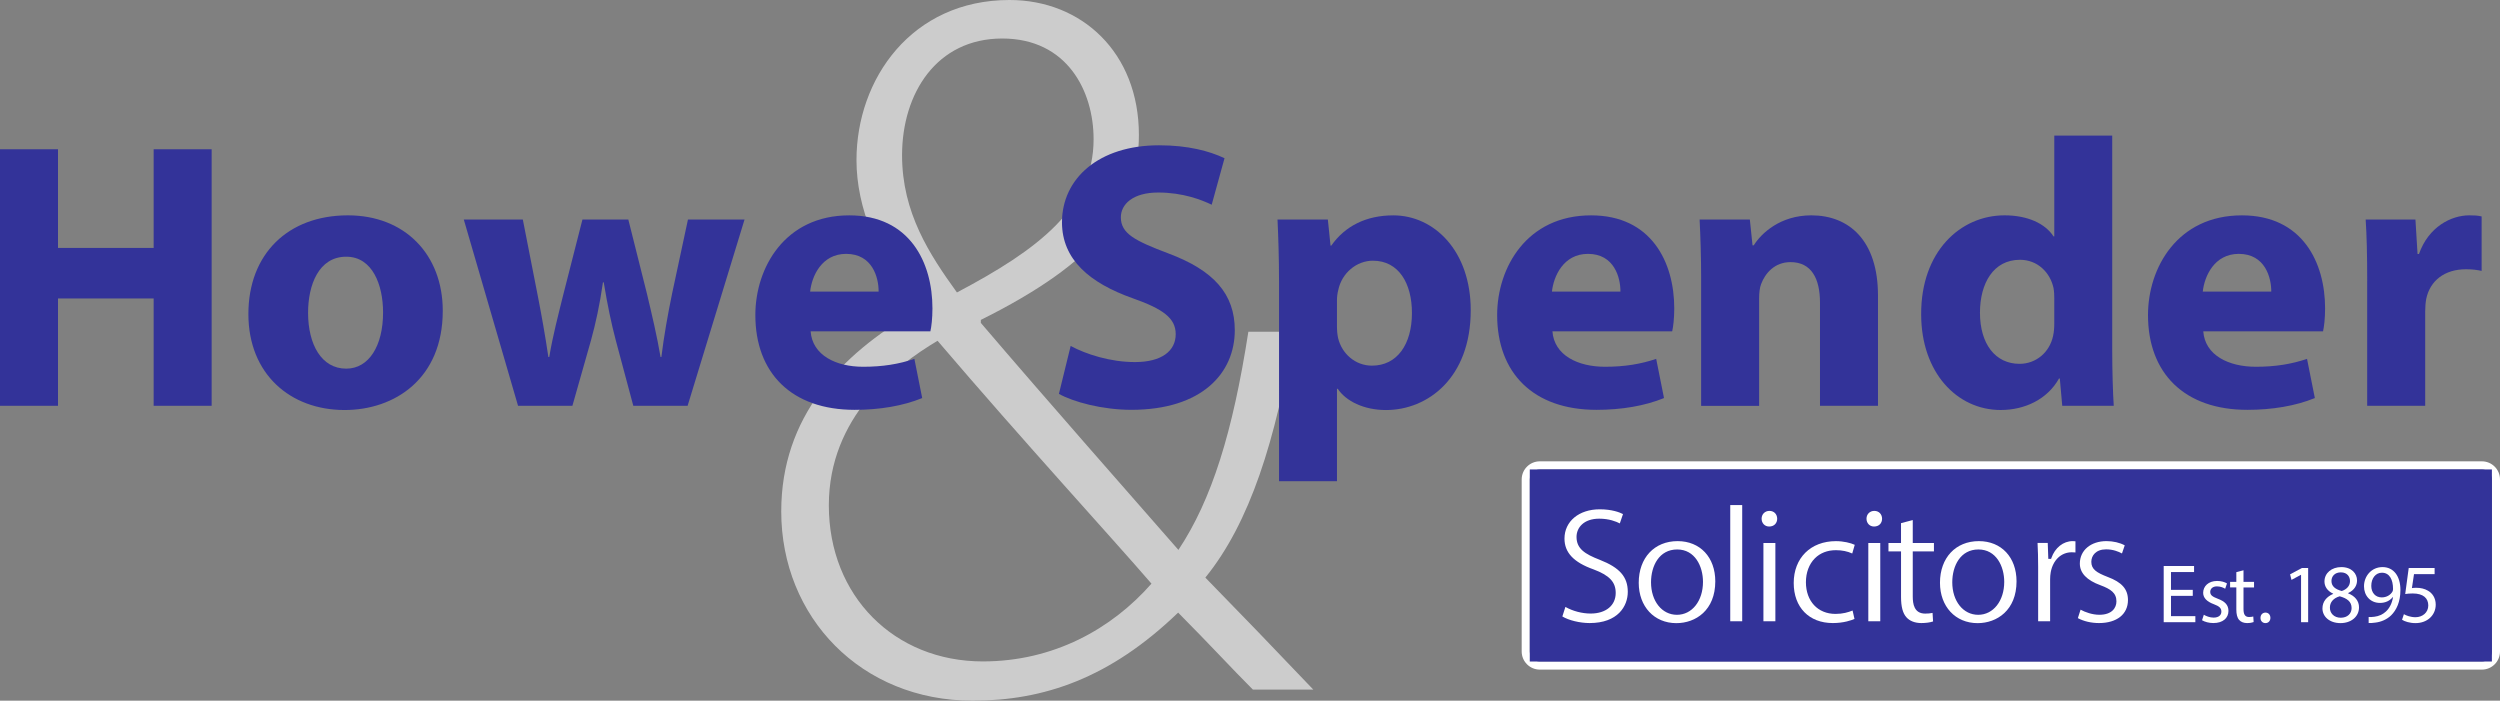 <?xml version="1.0" encoding="utf-8"?>
<!-- Generator: Adobe Illustrator 28.3.0, SVG Export Plug-In . SVG Version: 6.00 Build 0)  -->
<svg version="1.1" id="Layer_1" xmlns="http://www.w3.org/2000/svg" xmlns:xlink="http://www.w3.org/1999/xlink" x="0px" y="0px"
	 viewBox="0 0 1390.48 389.71" style="enable-background:new 0 0 1390.48 389.71;" xml:space="preserve">
<rect x="0" y="0" width="1390.48" height="389.71" fill="#808080" stroke="none"/>
<style type="text/css">
	.st0{fill:#333399;}
	.st1{fill:#FFFFFF;}
	.st2{fill:#CCCCCC;}
</style>
<g>
	<g>
		<path class="st0" d="M1382.27,367.92H854.56c-2.05,0-3.7-1.66-3.7-3.7V264.8c0-2.05,1.66-3.7,3.7-3.7h527.71
			c2.05,0,3.7,1.66,3.7,3.7v99.42C1385.97,366.26,1384.31,367.92,1382.27,367.92z"/>
		<path class="st1" d="M1380.41,261.1c3.07,0,5.56,2.49,5.56,5.56v95.7c0,3.07-2.49,5.56-5.56,5.56H856.42
			c-3.07,0-5.56-2.49-5.56-5.56v-95.7c0-3.07,2.49-5.56,5.56-5.56H1380.41 M1380.41,256.59H856.42c-5.55,0-10.07,4.52-10.07,10.07
			v95.7c0,5.55,4.52,10.07,10.07,10.07h523.99c5.55,0,10.07-4.52,10.07-10.07v-95.7C1390.48,261.11,1385.96,256.59,1380.41,256.59
			L1380.41,256.59z"/>
	</g>
	<g>
		<path class="st2" d="M696.85,383.55c-12.46-12.46-23.38-24.5-41.58-42.83c-37.93,36.54-74.75,48.99-114.36,48.99
			c-62.01,0-106.39-46.47-106.39-105.27c0-52.35,32.48-86.93,74.61-111.28l0.14-1.68c-21.28-28.42-32.9-55.85-32.9-82.45
			C476.38,43.95,507.04,0,561.49,0c40.03,0,71.95,29.12,71.95,75.03c0,40.45-23.66,70.97-87.91,102.89v1.68
			c38.49,45.07,81.89,94.21,109.89,126.26c18.62-28,30.24-65.51,38.91-121.36h25.34c-10.08,60.47-24.5,106.25-49.27,136.76
			c19.46,19.88,37.51,38.63,60.05,62.29H696.85z M640.44,324.62c-21.84-25.34-70.83-78.67-118.98-135.08
			c-23.8,14.14-60.47,42.55-60.47,91.55c0,50.39,36.4,86.79,85.67,86.79C585.99,367.87,618.32,349.81,640.44,324.62z M501.72,86.37
			c0,31.92,15.26,55.15,30.52,76.29c45.07-23.8,76.01-47.03,76.01-85.25c0-26.74-14.7-55.99-50.81-55.99
			C520.9,21.42,501.72,51.93,501.72,86.37z"/>
	</g>
	<g>
		<path class="st0" d="M32.26,83.03v54.88h53.2V83.03h32.26v142.69H85.46v-59.71h-53.2v59.71H0V83.03H32.26z"/>
		<path class="st0" d="M246.26,172.87c0,37.86-26.82,55.18-54.61,55.18c-30.14,0-53.5-19.93-53.5-53.39
			c0-33.44,22.06-54.89,55.36-54.89C225.2,119.77,246.26,141.59,246.26,172.87z M171.35,173.94c0,17.68,7.47,31.1,21.2,31.1
			c12.56,0,20.51-12.58,20.51-31.27c0-15.28-5.89-30.99-20.48-30.99C177.22,142.78,171.35,158.58,171.35,173.94z"/>
		<path class="st0" d="M290.79,122.1l8.33,42.48c2.07,10.66,4.15,22.17,5.88,33.99h0.49c1.94-11.76,5.07-23.58,7.57-33.76
			l10.89-42.71h25.52l10.36,41.29c2.8,11.83,5.56,23.38,7.57,35.18h0.45c1.45-11.74,3.54-23.46,5.98-35.35l8.81-41.12h31.47
			l-31.67,103.62h-30.19l-9.73-36.34c-2.67-10.19-4.58-19.45-6.73-32.36h-0.42c-1.89,13-4.03,22.64-6.64,32.19l-10.37,36.51h-30.22
			L257.96,122.1H290.79z"/>
		<path class="st0" d="M450.86,184.27c0.96,13.37,14.17,19.72,29.2,19.72c10.9,0,19.82-1.46,28.51-4.39l4.35,21.8
			c-10.72,4.37-23.65,6.55-37.54,6.55c-35.1,0-55.26-20.44-55.26-52.73c0-26.33,16.42-55.44,52.23-55.44
			c33.58,0,46.27,26.1,46.27,51.74c0,5.61-0.58,10.37-1.15,12.76H450.86z M488.68,162.2c0.06-7.76-3.41-21-18.07-21
			c-13.61,0-19.12,12.43-20.02,21H488.68z"/>
		<path class="st0" d="M595.49,192.42c8.54,4.58,21.97,8.96,35.76,8.96c14.82,0,22.67-6.15,22.67-15.54
			c0-8.76-6.81-13.93-23.89-19.94c-23.81-8.44-39.36-21.41-39.36-42.26c0-24.33,20.43-42.83,53.97-42.83
			c16.27,0,28.02,3.23,36.43,7.18l-7.13,25.87c-5.66-2.7-15.93-6.78-29.78-6.78c-14.05,0-20.75,6.5-20.75,13.8
			c0,9.06,7.9,13.07,26.41,20.06c25.26,9.44,36.96,22.55,36.96,42.73c0,23.82-18.24,44.27-57.52,44.27c-16.17,0-32.35-4.4-40.3-8.87
			L595.49,192.42z"/>
		<path class="st0" d="M711.39,156.92c0-13.62-0.4-25.11-0.85-34.82h28l1.49,14.51h0.42c7.68-10.94,19.47-16.83,34.51-16.83
			c22.67,0,43.05,19.72,43.05,52.78c0,37.78-24.07,55.5-47.12,55.5c-12.37,0-22.28-4.98-26.86-11.82h-0.42v51.41h-32.22V156.92z
			 M743.61,181.37c0,2.42,0.19,4.67,0.65,6.72c2.08,8.62,9.52,15.28,18.83,15.28c13.91,0,22.22-11.73,22.22-29.31
			c0-16.48-7.37-29.06-21.71-29.06c-9.11,0-17.31,6.89-19.26,16.29c-0.48,1.83-0.73,3.8-0.73,5.76V181.37z"/>
		<path class="st0" d="M863.45,184.27c0.96,13.37,14.17,19.72,29.2,19.72c10.9,0,19.82-1.46,28.51-4.39l4.35,21.8
			c-10.72,4.37-23.65,6.55-37.54,6.55c-35.1,0-55.26-20.44-55.26-52.73c0-26.33,16.42-55.44,52.23-55.44
			c33.58,0,46.27,26.1,46.27,51.74c0,5.61-0.58,10.37-1.15,12.76H863.45z M901.27,162.2c0.06-7.76-3.41-21-18.07-21
			c-13.61,0-19.12,12.43-20.02,21H901.27z"/>
		<path class="st0" d="M946.16,155.2c0-12.91-0.4-23.82-0.85-33.1h27.94l1.49,14.36h0.67c4.18-6.67,14.72-16.69,32.02-16.69
			c21.16,0,37.09,14.12,37.09,44.61v61.33h-32.26v-57.43c0-13.35-4.77-22.49-16.39-22.49c-8.86,0-14.11,6.21-16.34,12.17
			c-0.82,2.02-1.12,5.08-1.12,7.97v59.79h-32.26V155.2z"/>
		<path class="st0" d="M1174.8,75.41v119.36c0,11.76,0.4,24.01,0.85,30.95h-28.64l-1.36-15.18h-0.45
			c-6.52,11.62-19.07,17.5-32.43,17.5c-24.45,0-44.23-21-44.23-53.2c-0.16-34.79,21.7-55.07,46.37-55.07
			c12.8,0,22.61,4.55,27.25,11.71h0.42V75.41H1174.8z M1142.58,166.08c0-1.8-0.07-3.99-0.42-5.84c-1.84-8.65-8.86-15.75-18.68-15.75
			c-14.77,0-22.24,13.09-22.24,29.42c0,17.44,8.59,28.45,22.01,28.45c9.16,0,16.68-6.35,18.64-15.44c0.53-2.22,0.68-4.71,0.68-7.29
			V166.08z"/>
		<path class="st0" d="M1225.44,184.27c0.96,13.37,14.17,19.72,29.2,19.72c10.9,0,19.82-1.46,28.51-4.39l4.35,21.8
			c-10.72,4.37-23.65,6.55-37.54,6.55c-35.1,0-55.26-20.44-55.26-52.73c0-26.33,16.42-55.44,52.23-55.44
			c33.58,0,46.27,26.1,46.27,51.74c0,5.61-0.58,10.37-1.15,12.76H1225.44z M1263.26,162.2c0.06-7.76-3.41-21-18.07-21
			c-13.61,0-19.12,12.43-20.02,21H1263.26z"/>
		<path class="st0" d="M1316.62,156.26c0-15.21-0.28-25.23-0.85-34.16h27.68l1.17,19.18h0.79c5.32-15.16,17.93-21.51,27.97-21.51
			c2.97,0,4.49,0.07,6.88,0.6v30.29c-2.49-0.53-5.09-0.9-8.71-0.9c-11.83,0-19.92,6.28-22.08,16.36c-0.4,2.05-0.6,4.56-0.6,7.17
			v52.43h-32.26V156.26z"/>
	</g>
	<rect x="850.85" y="261.1" class="st0" width="535.12" height="106.83"/>
	<g>
		<g>
			<path class="st1" d="M870.21,336.43c3.63,2.27,8.92,4.07,14.49,4.07c8.3,0,13.17-4.33,13.17-10.69c0-5.82-3.4-9.26-11.88-12.43
				c-10.25-3.64-16.61-9.03-16.61-17.82c0-9.78,8.13-17.04,20.36-17.04c6.38,0,11.12,1.48,13.86,3.04l-2.26,6.65
				c-2-1.19-6.21-2.98-11.86-2.98c-8.63,0-11.89,5.11-11.89,9.39c0,5.83,3.82,8.71,12.49,12.06c10.66,4.18,16.02,9.29,16.02,18.5
				c0,9.64-7.1,18.11-21.98,18.11c-6.07,0-12.7-1.83-16.05-4.1L870.21,336.43z"/>
			<path class="st0" d="M884.13,348.04c-5.92,0-12.84-1.78-16.47-4.23l-0.46-0.31l2.59-8.23l0.82,0.51
				c3.96,2.48,9.23,3.96,14.1,3.96c7.66,0,12.42-3.81,12.42-9.94c0-5.44-3.09-8.62-11.39-11.73c-11.5-4.08-17.1-10.14-17.1-18.52
				c0-10.47,8.68-17.79,21.11-17.79c7.86,0,12.57,2.19,14.23,3.14l0.54,0.31l-2.76,8.11l-0.79-0.47c-1.14-0.67-5.33-2.88-11.48-2.88
				c-7.69,0-11.14,4.34-11.14,8.64c0,5.09,2.92,7.85,12.01,11.36c11.72,4.6,16.5,10.16,16.5,19.2
				C906.86,337.88,900.91,348.04,884.13,348.04z M868.97,342.87c3.51,2.14,9.76,3.67,15.16,3.67c15.67,0,21.23-9.35,21.23-17.36
				c0-8.31-4.5-13.47-15.54-17.8c-8.41-3.25-12.97-6.24-12.97-12.76c0-5.05,3.91-10.14,12.64-10.14c5.48,0,9.45,1.6,11.44,2.64
				l1.77-5.2c-1.91-0.98-6.18-2.65-12.94-2.65c-11.55,0-19.61,6.7-19.61,16.29c0,7.77,5.12,13.21,16.11,17.11
				c8.91,3.34,12.38,7.02,12.38,13.13c0,6.95-5.47,11.45-13.92,11.45c-4.81,0-9.99-1.37-14.06-3.69L868.97,342.87z"/>
		</g>
		<g>
			<path class="st1" d="M954.78,323.35c0,16.69-11.58,23.99-22.41,23.99c-12.22,0-21.67-8.91-21.67-23.22
				c0-15.08,9.92-23.9,22.38-23.9C946.04,300.22,954.78,309.62,954.78,323.35z M919.04,323.87c0,9.89,5.66,17.33,13.66,17.33
				c7.86,0,13.73-7.34,13.73-17.57c0-7.62-3.84-17.27-13.59-17.27C923.22,306.36,919.04,315.33,919.04,323.87z"/>
			<path class="st0" d="M932.36,348.09c-13.2,0-22.42-9.86-22.42-23.97c0-14.52,9.51-24.66,23.13-24.66
				c13.43,0,22.45,9.6,22.45,23.88C955.53,335.26,948.28,348.09,932.36,348.09z M933.08,300.97c-12.94,0-21.63,9.3-21.63,23.15
				c0,13.23,8.6,22.47,20.92,22.47c10.78,0,21.66-7.19,21.66-23.24C954.03,309.96,945.61,300.97,933.08,300.97z M932.7,341.95
				c-8.35,0-14.41-7.6-14.41-18.08c0-9.09,4.5-18.26,14.56-18.26c9.85,0,14.34,9.34,14.34,18.02
				C947.19,334.24,941.09,341.95,932.7,341.95z M932.85,307.11c-9.02,0-13.06,8.42-13.06,16.76c0,9.61,5.43,16.58,12.91,16.58
				c7.52,0,12.98-7.07,12.98-16.82C945.68,315.67,941.67,307.11,932.85,307.11z"/>
		</g>
		<g>
			<path class="st1" d="M961.6,280.15h8.15v66.17h-8.15V280.15z"/>
			<path class="st0" d="M970.5,347.07h-9.66V279.4h9.66V347.07z M962.35,345.56H969V280.9h-6.65V345.56z"/>
		</g>
		<g>
			<path class="st1" d="M989.21,288.5c0.01,2.79-1.96,5.09-5.21,5.09c-2.97,0-4.95-2.3-4.95-5.09c-0.01-2.81,2.09-5.1,5.1-5.1
				C987.2,283.4,989.19,285.64,989.21,288.5z M980.05,346.31v-45.07h8.15v45.07H980.05z"/>
			<path class="st0" d="M988.95,347.07h-9.66v-46.57h9.66V347.07z M980.8,345.56h6.65V302h-6.65V345.56z M983.99,294.35
				c-1.55,0-2.98-0.57-4.02-1.62c-1.09-1.09-1.68-2.59-1.68-4.23c0-1.6,0.59-3.09,1.68-4.18c1.08-1.08,2.56-1.68,4.17-1.68
				c3.34,0,5.79,2.46,5.81,5.85v0c0,1.62-0.58,3.1-1.65,4.17C987.22,293.77,985.72,294.35,983.99,294.35z M984.14,284.15
				c-1.21,0-2.31,0.44-3.11,1.23c-0.8,0.8-1.24,1.91-1.24,3.12c0,1.24,0.44,2.36,1.24,3.17c0.77,0.77,1.79,1.18,2.96,1.18
				c1.32,0,2.45-0.43,3.26-1.23c0.78-0.78,1.21-1.89,1.21-3.1C988.44,285.94,986.66,284.15,984.14,284.15z"/>
		</g>
		<g>
			<path class="st1" d="M1032.31,344.68c-2.16,1.06-6.87,2.61-12.93,2.61c-13.59,0-22.49-9.25-22.49-23.03
				c0-13.89,9.47-24.03,24.22-24.03c4.83,0,9.18,1.22,11.39,2.4l-1.82,6.29c-2.01-1.07-5.07-2.17-9.58-2.17
				c-10.28,0-15.92,7.71-15.9,17.07c0,10.44,6.71,16.87,15.7,16.87c4.59,0,7.72-1.16,10.03-2.17L1032.31,344.68z"/>
			<path class="st0" d="M1019.38,348.04c-13.9,0-23.24-9.56-23.24-23.78c0-14.59,10.27-24.78,24.97-24.78
				c5.21,0,9.59,1.34,11.74,2.49l0.54,0.29l-2.25,7.77l-0.82-0.44c-2.59-1.38-5.69-2.08-9.23-2.08c-4.28,0-7.95,1.41-10.61,4.08
				c-2.94,2.94-4.55,7.29-4.54,12.23c0,9.64,6.01,16.12,14.95,16.12c4.28,0,7.21-1.01,9.74-2.11l0.83-0.36l1.72,7.61l-0.53,0.26
				C1029.99,346.66,1025.11,348.04,1019.38,348.04z M1021.11,300.98c-14.03,0-23.46,9.36-23.46,23.28
				c0,13.53,8.53,22.28,21.74,22.28c6.14,0,10.47-1.59,12.06-2.29l-1.06-4.68c-2.41,0.98-5.42,1.88-9.5,1.88
				c-9.84,0-16.45-7.08-16.45-17.62c-0.01-5.34,1.76-10.07,4.98-13.3c2.95-2.96,6.99-4.52,11.67-4.52c3.42,0,6.48,0.62,9.11,1.84
				l1.4-4.83C1029.32,301.97,1025.37,300.98,1021.11,300.98z"/>
		</g>
		<g>
			<path class="st1" d="M1047.54,288.5c0.01,2.79-1.96,5.09-5.21,5.09c-2.97,0-4.95-2.3-4.95-5.09c-0.01-2.81,2.09-5.1,5.1-5.1
				C1045.54,283.4,1047.52,285.64,1047.54,288.5z M1038.39,346.31v-45.07h8.15v45.07H1038.39z"/>
			<path class="st0" d="M1047.29,347.07h-9.66v-46.57h9.66V347.07z M1039.14,345.56h6.65V302h-6.65V345.56z M1042.33,294.35
				c-1.55,0-2.98-0.57-4.02-1.62c-1.09-1.09-1.68-2.59-1.68-4.23c0-1.6,0.59-3.09,1.68-4.18c1.08-1.08,2.56-1.68,4.17-1.68
				c3.34,0,5.79,2.46,5.81,5.85v0c0,1.62-0.58,3.1-1.65,4.17C1045.55,293.77,1044.06,294.35,1042.33,294.35z M1042.48,284.15
				c-1.21,0-2.31,0.44-3.11,1.23c-0.8,0.8-1.24,1.91-1.24,3.12c0,1.24,0.44,2.36,1.24,3.17c0.77,0.77,1.79,1.18,2.96,1.18
				c1.32,0,2.45-0.43,3.26-1.23c0.78-0.78,1.21-1.89,1.21-3.1C1046.77,285.94,1045,284.15,1042.48,284.15z"/>
		</g>
		<g>
			<path class="st1" d="M1064.62,288.27v12.98h11.78v6.21h-11.78v24.29c0,5.62,1.62,8.79,6.2,8.79c2.12,0,3.67-0.26,4.75-0.59
				l0.37,6.23c-1.59,0.63-4.14,1.13-7.32,1.13c-3.77,0-6.9-1.24-8.85-3.47c-2.26-2.49-3.18-6.46-3.18-11.76v-24.61h-6.98v-6.21h6.98
				v-10.86L1064.62,288.27z"/>
			<path class="st0" d="M1068.62,348.04c-3.97,0-7.31-1.32-9.41-3.73c-2.26-2.49-3.37-6.5-3.37-12.25V308.2h-6.98v-7.71h6.98v-10.69
				l9.53-2.51v13.2h11.78v7.71h-11.78v23.54c0,5.63,1.63,8.03,5.45,8.03c1.77,0,3.34-0.19,4.53-0.56l0.91-0.28l0.46,7.73l-0.51,0.2
				C1074.32,347.61,1071.55,348.04,1068.62,348.04z M1050.36,306.7h6.98v25.37c0,5.36,0.98,9.04,2.99,11.25
				c1.82,2.08,4.76,3.22,8.29,3.22c2.49,0,4.84-0.32,6.54-0.89l-0.29-4.76c-1.17,0.26-2.53,0.39-4.06,0.39
				c-6.23,0-6.95-5.44-6.95-9.54V306.7h11.78V302h-11.78v-12.75l-6.53,1.72V302h-6.98V306.7z"/>
		</g>
		<g>
			<path class="st1" d="M1122.32,323.35c0,16.69-11.58,23.99-22.41,23.99c-12.22,0-21.67-8.91-21.67-23.22
				c0-15.08,9.92-23.9,22.38-23.9C1113.58,300.22,1122.32,309.62,1122.32,323.35z M1086.59,323.87c0,9.89,5.66,17.33,13.66,17.33
				c7.86,0,13.73-7.34,13.73-17.57c0-7.62-3.84-17.27-13.59-17.27C1090.77,306.36,1086.59,315.33,1086.59,323.87z"/>
			<path class="st0" d="M1099.91,348.09c-13.2,0-22.42-9.86-22.42-23.97c0-14.52,9.51-24.66,23.13-24.66
				c13.43,0,22.45,9.6,22.45,23.88C1123.07,335.26,1115.83,348.09,1099.91,348.09z M1100.63,300.97c-12.94,0-21.63,9.3-21.63,23.15
				c0,13.23,8.6,22.47,20.92,22.47c10.78,0,21.66-7.19,21.66-23.24C1121.57,309.96,1113.15,300.97,1100.63,300.97z M1100.25,341.95
				c-8.35,0-14.41-7.6-14.41-18.08c0-9.09,4.5-18.26,14.56-18.26c9.85,0,14.34,9.34,14.34,18.02
				C1114.73,334.24,1108.64,341.95,1100.25,341.95z M1100.4,307.11c-9.02,0-13.06,8.42-13.06,16.76c0,9.61,5.43,16.58,12.91,16.58
				c7.52,0,12.98-7.07,12.98-16.82C1113.23,315.67,1109.22,307.11,1100.4,307.11z"/>
		</g>
		<g>
			<path class="st1" d="M1132.86,315.28c0-5.32-0.13-9.86-0.37-14.04h7.18l0.31,8.84h0.29c2.11-6.05,7.08-9.87,12.55-9.87
				c0.89,0,1.53,0.06,2.28,0.23v7.71c-0.84-0.17-1.66-0.24-2.79-0.24c-5.78,0-9.86,4.35-10.97,10.49c-0.21,1.15-0.33,2.49-0.33,3.83
				v24.08h-8.15V315.28z"/>
			<path class="st0" d="M1141.76,347.07h-9.66v-31.78c0-5.05-0.12-9.63-0.37-13.99l-0.05-0.79h8.7l0.24,6.87
				c2.57-4.87,7.13-7.9,12.19-7.9c1,0,1.68,0.07,2.45,0.25l0.58,0.13v9.23l-0.9-0.19c-0.76-0.16-1.52-0.22-2.63-0.22
				c-5.21,0-9.13,3.78-10.23,9.87c-0.21,1.11-0.32,2.43-0.32,3.69V347.07z M1133.61,345.56h6.65v-23.33c0-1.36,0.12-2.76,0.34-3.96
				c1.22-6.74,5.82-11.1,11.71-11.1c0.8,0,1.44,0.03,2.04,0.1v-6.21c-0.45-0.07-0.91-0.1-1.53-0.1c-5.21,0-9.86,3.68-11.84,9.36
				l-0.18,0.5h-1.55l-0.31-8.84h-5.67c0.22,4.16,0.33,8.51,0.33,13.29V345.56z"/>
		</g>
		<g>
			<path class="st1" d="M1156.78,337.97c2.47,1.54,6.78,3.21,10.86,3.21c5.98,0,8.76-2.94,8.76-6.71c0-3.94-2.38-6.01-8.37-8.25
				c-8.14-2.95-12-7.38-11.98-12.78c0-7.26,5.9-13.22,15.59-13.22c4.59,0,8.53,1.24,11.04,2.77l-2.04,5.96
				c-1.73-1.09-5.04-2.65-9.25-2.65c-4.84,0-7.47,2.79-7.47,6.19c0,3.73,2.65,5.4,8.56,7.69c7.77,2.89,11.8,6.81,11.82,13.54
				c0,7.99-6.21,13.58-16.86,13.58c-4.93,0-9.5-1.28-12.67-3.14L1156.78,337.97z"/>
			<path class="st0" d="M1167.46,348.04c-4.79,0-9.54-1.18-13.05-3.24l-0.52-0.3l2.47-7.67l0.82,0.51c2.47,1.54,6.66,3.1,10.47,3.1
				c5.01,0,8.01-2.23,8.01-5.96c0-3.44-1.99-5.34-7.89-7.55c-10.33-3.74-12.48-9.4-12.46-13.49c0-8.22,6.72-13.96,16.34-13.96
				c4.27,0,8.43,1.05,11.43,2.88l0.51,0.31l-2.54,7.42l-0.8-0.5c-1.51-0.95-4.67-2.54-8.85-2.54c-4.08,0-6.72,2.13-6.72,5.44
				c0,3.03,1.74,4.53,8.08,6.99c8.49,3.16,12.28,7.55,12.3,14.24C1185.07,342.42,1178.16,348.04,1167.46,348.04z M1155.69,343.8
				c3.23,1.75,7.47,2.74,11.76,2.74c9.93,0,16.11-4.92,16.11-12.83c-0.02-6.05-3.41-9.89-11.34-12.84
				c-6.13-2.38-9.05-4.24-9.05-8.39c0-3.45,2.54-6.94,8.22-6.94c3.91,0,6.99,1.28,8.83,2.29l1.54-4.51
				c-2.7-1.49-6.44-2.36-10.13-2.36c-8.74,0-14.84,5.13-14.84,12.47c-0.02,5.25,3.84,9.31,11.48,12.08c5.62,2.1,8.87,4.24,8.87,8.96
				c0,3.61-2.5,7.46-9.51,7.46c-3.93,0-7.89-1.44-10.44-2.84L1155.69,343.8z"/>
		</g>
	</g>
	<g>
		<path class="st1" d="M1219.61,331.41h-12.12v11.29h13.55v3.36h-17.61v-31.25h16.89v3.36h-12.84v9.9h12.12V331.41z"/>
		<path class="st1" d="M1225.75,341.91c1.23,0.77,3.37,1.6,5.4,1.6c2.98,0,4.36-1.46,4.36-3.34c0-1.96-1.19-2.99-4.17-4.11
			c-4.05-1.47-5.97-3.67-5.96-6.36c0-3.61,2.94-6.58,7.76-6.58c2.28,0,4.25,0.62,5.49,1.38l-1.01,2.96
			c-0.86-0.54-2.51-1.32-4.6-1.32c-2.41,0-3.71,1.39-3.71,3.08c0,1.85,1.32,2.68,4.26,3.82c3.86,1.44,5.87,3.39,5.88,6.74
			c0,3.97-3.09,6.76-8.39,6.76c-2.45,0-4.72-0.63-6.3-1.56L1225.75,341.91z"/>
		<path class="st1" d="M1247.82,317.18v6.46h5.86v3.09h-5.86v12.08c0,2.79,0.8,4.37,3.08,4.37c1.06,0,1.83-0.13,2.36-0.29l0.19,3.1
			c-0.79,0.31-2.06,0.56-3.64,0.56c-1.87,0-3.43-0.62-4.4-1.73c-1.12-1.24-1.58-3.22-1.58-5.85v-12.25h-3.47v-3.09h3.47v-5.4
			L1247.82,317.18z"/>
		<path class="st1" d="M1257.27,343.66c0-1.71,1.15-2.94,2.77-2.94c1.64,0,2.73,1.21,2.74,2.94c0,1.64-1.08,2.91-2.77,2.91
			C1258.38,346.57,1257.24,345.3,1257.27,343.66z"/>
		<path class="st1" d="M1279.83,319.71h-0.09l-5.23,2.82l-0.78-3.1l6.58-3.51h3.46v30.14h-3.94V319.71z"/>
		<path class="st1" d="M1291.73,338.42c0-3.8,2.28-6.49,5.95-8.1l-0.01-0.14c-3.37-1.55-4.82-4.13-4.82-6.76
			c0-4.75,4.05-8.01,9.36-8.01c5.82,0,8.76,3.64,8.76,7.41c0,2.56-1.27,5.32-4.96,7.04v0.15c3.74,1.47,6.06,4.15,6.06,7.78
			c0,5.26-4.48,8.78-10.27,8.78C1295.53,346.57,1291.73,342.83,1291.73,338.42z M1307.94,338.21c0-3.64-2.55-5.41-6.62-6.56
			c-3.51,1-5.44,3.35-5.44,6.21c-0.12,3.04,2.18,5.72,6.03,5.72C1305.58,343.58,1307.94,341.31,1307.94,338.21z M1296.74,323.14
			c-0.02,3.02,2.28,4.65,5.73,5.57c2.59-0.86,4.58-2.72,4.58-5.48c0-2.38-1.43-4.89-5.1-4.89
			C1298.57,318.34,1296.74,320.57,1296.74,323.14z"/>
		<path class="st1" d="M1317.42,343.18c0.88,0.08,1.89,0.01,3.27-0.16c2.36-0.29,4.59-1.26,6.33-2.89c1.97-1.83,3.4-4.47,3.96-8.03
			l-0.12,0c-1.69,2.05-4.08,3.24-7.13,3.24c-5.42,0-8.89-4.08-8.89-9.24c0-5.67,4.14-10.69,10.3-10.69c6.14,0,9.96,4.99,9.96,12.73
			c0,6.61-2.23,11.24-5.2,14.13c-2.31,2.24-5.51,3.65-8.76,4.02c-1.45,0.22-2.79,0.29-3.72,0.24V343.18z M1318.89,325.87
			c0,3.75,2.27,6.4,5.81,6.4c2.71,0,4.85-1.36,5.93-3.17c0.2-0.38,0.36-0.82,0.36-1.49c0.01-5.16-1.91-9.07-6.18-9.07
			C1321.34,318.53,1318.88,321.6,1318.89,325.87z"/>
		<path class="st1" d="M1354.12,319.34h-11.47l-1.16,7.75c0.68-0.09,1.34-0.17,2.44-0.17c2.35,0,4.63,0.51,6.5,1.63
			c2.33,1.31,4.3,3.94,4.3,7.74c0,5.88-4.67,10.28-11.21,10.28c-3.31,0-6.06-0.93-7.52-1.86l1.03-3.11c1.23,0.74,3.7,1.69,6.45,1.69
			c3.81,0,7.14-2.53,7.11-6.58c-0.02-3.87-2.63-6.63-8.64-6.63c-1.75,0-3.08,0.14-4.19,0.31l1.95-14.47h14.4V319.34z"/>
	</g>
</g>
</svg>

